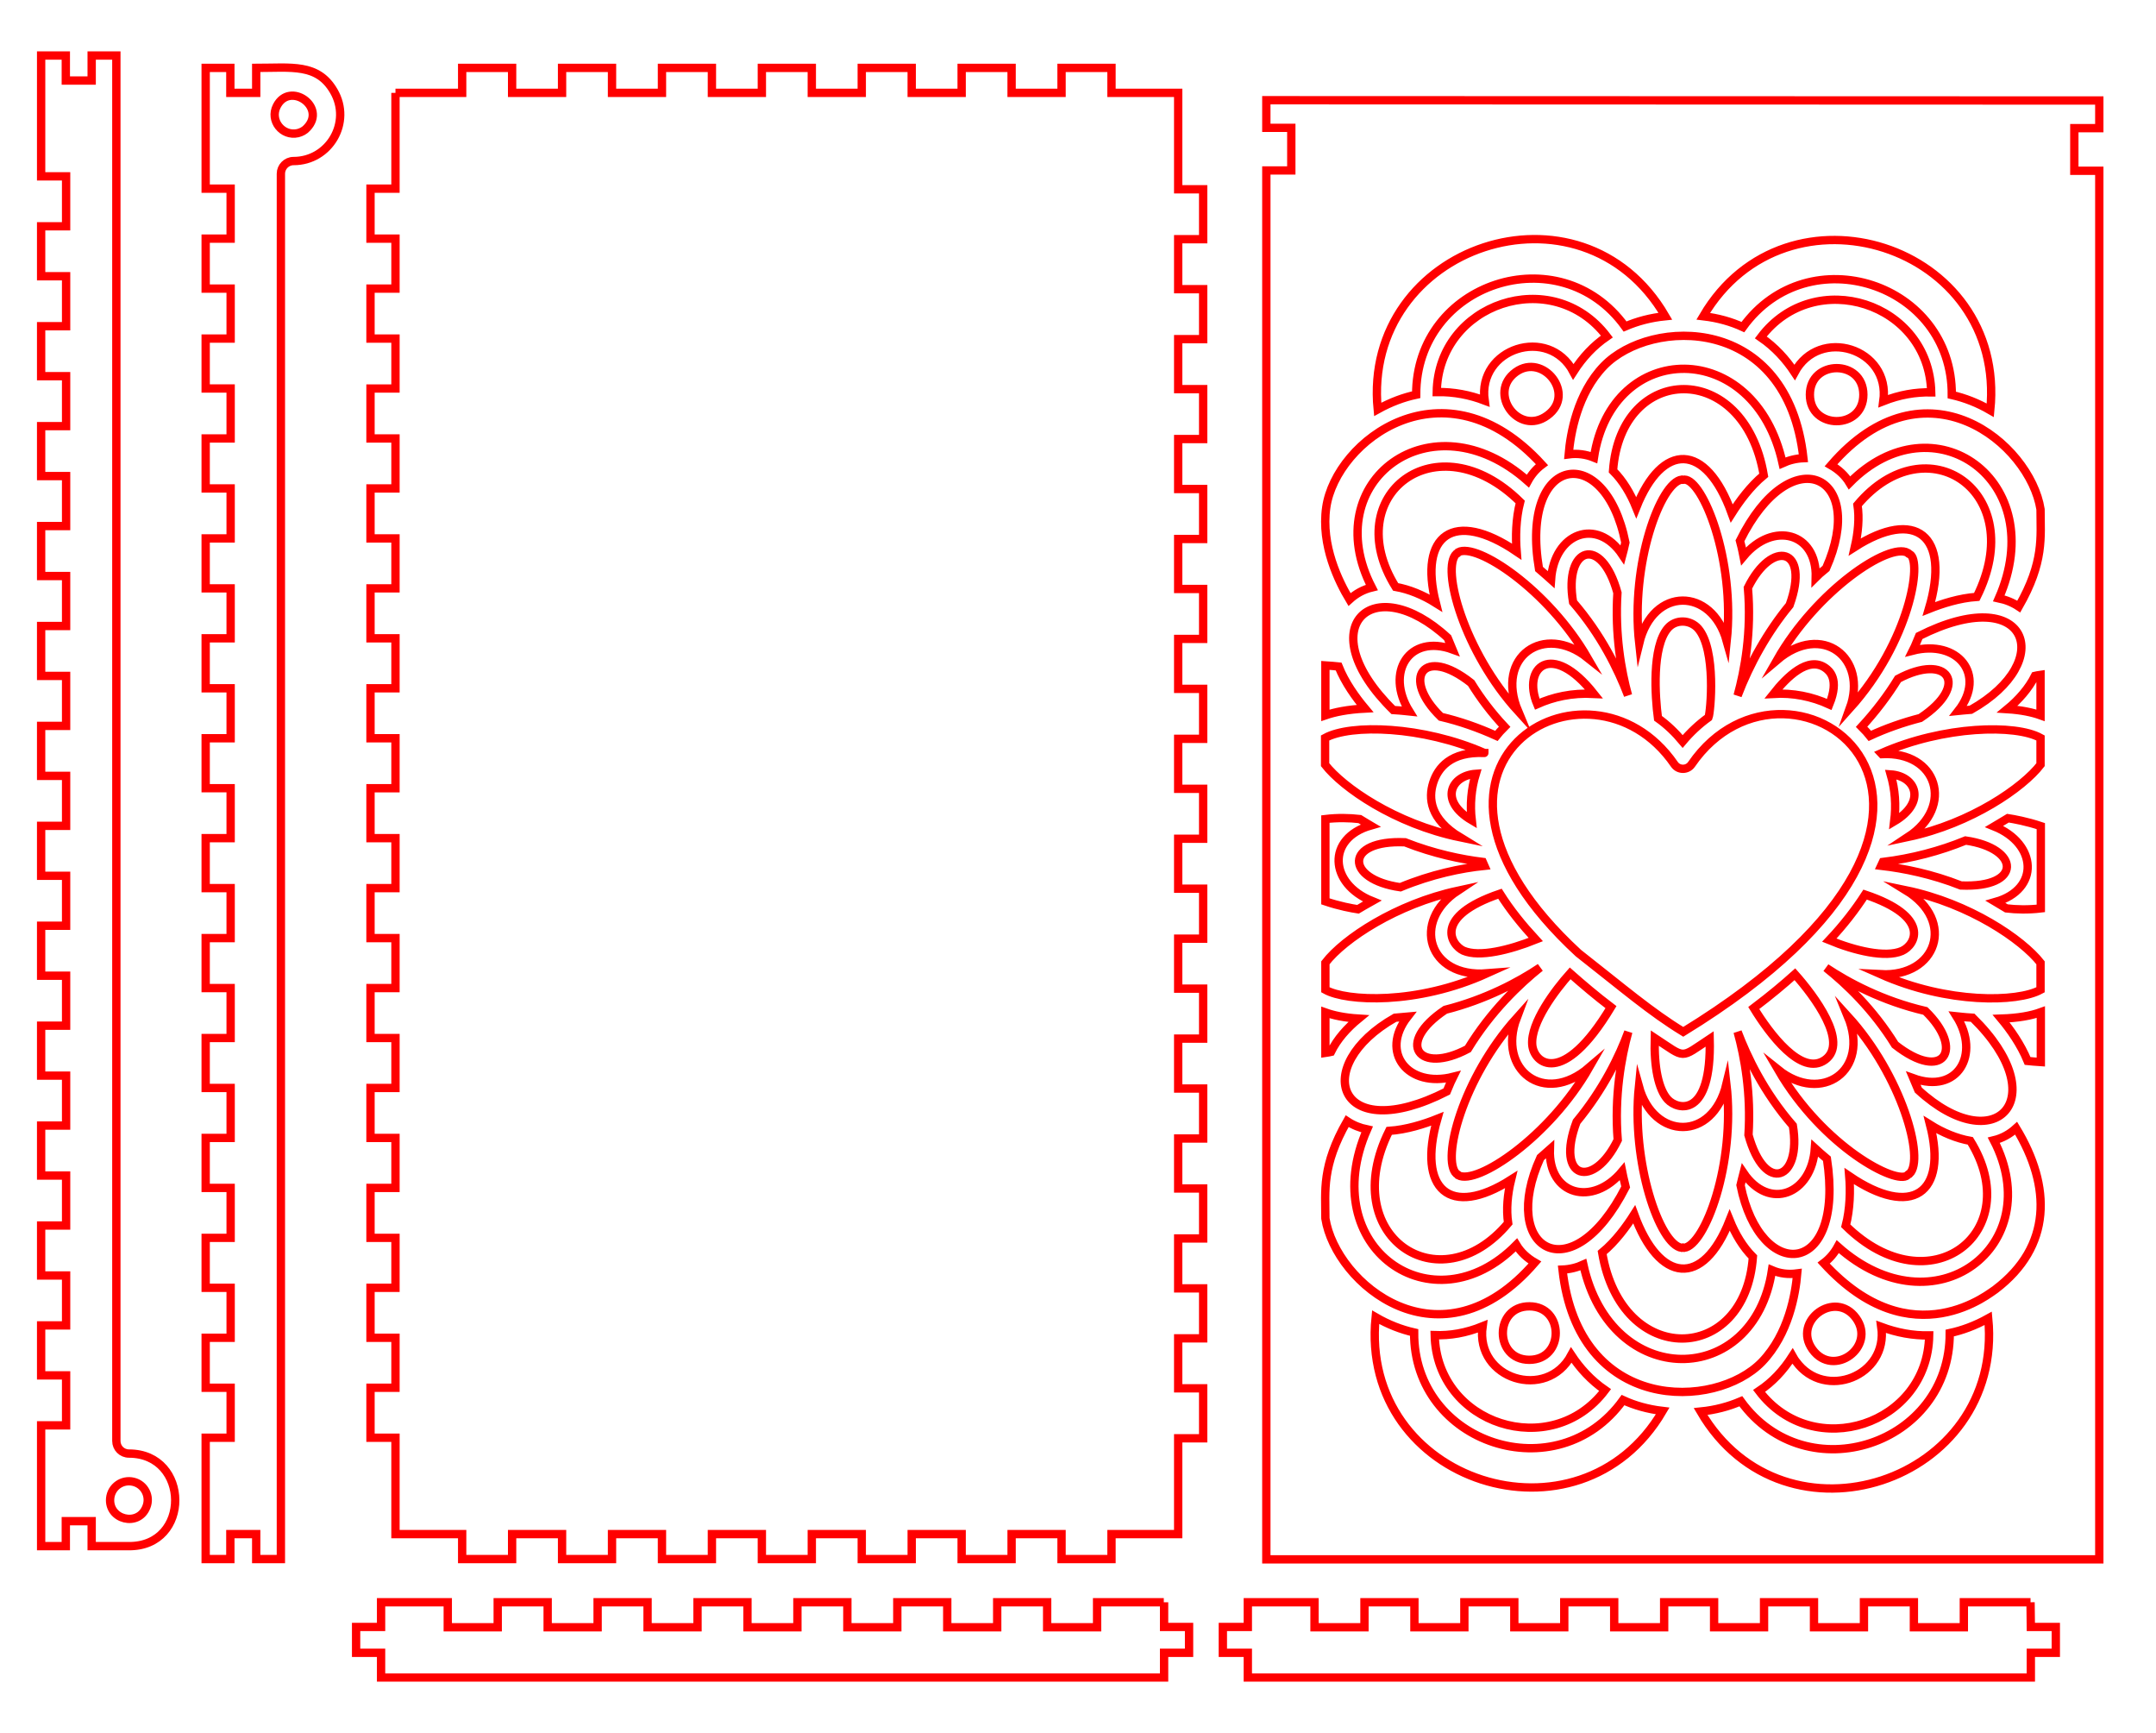 <?xml version="1.0" encoding="utf-8"?>
<!-- Generator: Adobe Illustrator 28.3.0, SVG Export Plug-In . SVG Version: 6.00 Build 0)  -->
<svg version="1.1" id="Слой_1" xmlns="http://www.w3.org/2000/svg" xmlns:xlink="http://www.w3.org/1999/xlink" x="0px" y="0px"
	 viewBox="0 0 733.8 589.6" style="enable-background:new 0 0 733.8 589.6;" xml:space="preserve">
<style type="text/css">
	.st0{fill:none;stroke:#FF0000;stroke-width:2.835;stroke-miterlimit:10;}
</style>
<path class="st0" d="M43.9,494.6c-2.4,0-4.3-1.9-4.3-4.3c0-2.7,0-458.4,0-471.4h-8.4v8.5h-8.8v-8.5h-8.4v8.5V60h8.5v17h-8.5v17h8.5
	v17h-8.5v17h8.5v17h-8.5v17h8.5v17h-8.5v17h8.5v17h-8.5v17h8.5v17h-8.5v17h8.5v17h-8.5v17h8.5v17h-8.5v17h8.5v17h-8.5v17h8.5v17
	h-8.5v17h8.5v17h-8.5v17h8.5v17h-8.5v17h8.5v17h-8.5c0,17,0,26.3,0,41.1h8.4v-8.5h8.8v8.5c1,0,2.3,0,12.6,0
	C65.1,526.3,64.7,494.6,43.9,494.6z M37.5,509.8c0.4-3.9,4.1-6.5,7.9-5.6c3.8,0.9,5.9,5,4.4,8.6C47.1,519.7,36.8,517.1,37.5,509.8z"
	/>
<path class="st0" d="M87.2,530.5h8.4V522V59.1c0-2.3,1.9-4.3,4.3-4.3c12.2,0,19.9-13.2,13.7-23.8c-5.5-9.5-14.4-7.9-26.4-7.9v8.5
	h-8.8v-8.5h-8.4c0,14.9,0,24.1,0,41.1h8.5v17h-8.5v17h8.5v17h-8.5v17h8.5v17h-8.5v17h8.5v17h-8.5v17h8.5v17h-8.5v17h8.5v17h-8.5v17
	h8.5v17h-8.5v17h8.5v17h-8.5v17h8.5v17h-8.5v17h8.5v17h-8.5v17h8.5v17h-8.5v17h8.5v17h-8.5v17h8.5v17h-8.5V522v8.5h8.4V522h8.8
	C87.2,522,87.2,530.5,87.2,530.5z M94.2,36.1c4.4-8.6,17.1,0.3,10.3,7.4c-0.8,0.9-1.9,1.5-3.1,1.8C96.1,46.5,91.7,41,94.2,36.1z"/>
<path class="st0" d="M134.6,31.6v32.6h-8.5v17h8.5v17h-8.5v17h8.5v17h-8.5v17h8.5v17h-8.5v17h8.5v17h-8.5v17h8.5v17h-8.5v17h8.5v17
	h-8.5v17h8.5v17h-8.5v17h8.5v17h-8.5v17h8.5v17h-8.5v17h8.5v17h-8.5v17h8.5v17h-8.5v17h8.5v17h-8.5v17h8.5V522h22.7v8.5h17V522h17
	v8.5h17V522h17v8.5h17V522h17v8.5h17V522h17v8.5h17V522h17v8.5h17V522h17v8.5h17V522H401v-32.6h8.5v-17H401v-17h8.5v-17H401v-17h8.5
	v-17H401v-17h8.5v-17H401v-17h8.5v-17H401v-17h8.5v-17H401v-17h8.5v-17H401v-17h8.5v-17H401v-17h8.5v-17H401v-17h8.5v-17H401v-17
	h8.5v-17H401v-17h8.5v-17H401v-17h8.5v-17H401V31.6h-22.7v-8.5h-17v8.5h-17v-8.5h-17v8.5h-17v-8.5h-17v8.5h-17v-8.5h-17v8.5h-17
	v-8.5h-17v8.5h-17v-8.5h-17v8.5h-17v-8.5h-17v8.5H134.6"/>
<path class="st0" d="M396.1,545.2h-22.7v8.5h-17v-8.5h-17v8.5h-17v-8.5h-17v8.5h-17v-8.5h-17v8.5h-17v-8.5h-17v8.5h-17v-8.5h-17v8.5
	h-17v-8.5h-17v8.5h-17v-8.5h-22.7v8.4h-8.5v8.8h8.5v8.4h266.5v-8.4h8.5v-8.8h-8.5V545.2"/>
<path class="st0" d="M691.1,545.2h-22.7v8.5h-17v-8.5h-17v8.5h-17v-8.5h-17v8.5h-17v-8.5h-17v8.5h-17v-8.5h-17v8.5h-17v-8.5h-17v8.5
	h-17v-8.5h-17v8.5h-17v-8.5h-22.7v8.4h-8.5v8.8h8.5v8.4h266.5v-8.4h8.5v-8.8h-8.5L691.1,545.2"/>
<path class="st0" d="M714.5,43.6v-9.4l-283.5-0.1v9.4h8.5V58h-8.5v472.6h283.5V58.1H706V43.6H714.5z M679.2,438.7
	c-1.2,0.6-28.3,24.1-58.5-8.9c2-1.5,3.6-3.4,4.8-5.6c33,29.4,71.6-0.4,53.1-36.2c2.9-0.7,5.4-2.1,7.6-4.1
	C698.3,403.8,698.3,424.2,679.2,438.7z M531.8,432c2.5-0.1,4.9-0.7,7.1-1.7c9.4,42.8,58.1,42.2,64.2,1.9c2.8,1.2,5.6,1.5,8.6,1.1
	c-0.6,7-2.9,20.6-12,30.1C583.7,479.9,537.2,481,531.8,432z M504.6,451.3c-2.5,18,21.8,25.5,30.2,9.8c2.9,4.4,6.7,8.6,11.5,11.9
	c-18.3,24.3-57.3,11.8-58-18.7C493.5,454.5,498.9,453.6,504.6,451.3z M524.8,158.1c-2,1.5-3.6,3.4-4.8,5.6
	c-32.7-29.1-71.8,0-53.1,36.2c-2.9,0.7-5.4,2.1-7.6,4.1c-3.6-6-9.8-18.4-7.9-31.4C454.7,149.9,491.6,121.7,524.8,158.1z
	 M613.8,155.9c-2.5,0.1-4.9,0.7-7.1,1.7c-9.4-42.8-58.1-42.2-64.2-1.9c-2.7-1.1-5.6-1.5-8.6-1.1c0.6-7,2.9-20.7,12-30.1
	C561.9,108,608.4,106.9,613.8,155.9z M641,136.5c2.5-18-21.8-25.5-30.2-9.8c-2.9-4.4-6.7-8.6-11.5-11.9c18.3-24.3,57.3-11.8,58,18.7
	C651.9,133.4,646.6,134.3,641,136.5z M631.7,448.5c7,9.7-7.6,20.6-14.8,10.7C609.9,449.5,624.6,438.7,631.7,448.5z M592.4,403.3
	c0.4-1.5,0.6-2.7,1-4.2c8.8,13,23.2,7.3,24.3-8.4c1.2,1.1,2.3,2.1,4.1,3.6C628,434.7,599.1,436.8,592.4,403.3z M496.3,399.9
	c-0.3-0.4-0.1-0.3-0.6-0.5c-5.1-4.8,2-32.4,20.5-53c-6.6,17.5,9.2,30.1,24.7,16.8C527.4,386.8,502.7,403.4,496.3,399.9z
	 M526.6,141.4c-9.7,7.1-20.5-7.7-10.7-14.8C525.2,119.9,536.6,134.2,526.6,141.4z M553.2,184.6c-0.5,2.2-0.7,3.1-1,4.2
	c-8.7-13-23.2-7.4-24.3,8.4c-1-0.9-2-1.8-4.1-3.6C517.2,154.5,546.3,150,553.2,184.6z M681.1,346.6c5.9-0.2,10.2-1,13.5-2.2v17
	c-1.8-0.1-3.4-0.3-4.5-0.4C687.8,355.4,684.2,350.3,681.1,346.6z M694.5,336.8c-7.9,4.3-31.6,4.8-54.4-5.3c19,1,25.7-18.1,8.5-28.6
	c21.8,4.5,39.7,16.8,45.9,24.7V336.8z M605.2,364c14.7,11.8,31.4,0.4,23.7-18.2c18.4,20.2,26.3,48.7,21,53.6
	c-0.4,0.1-0.3,0.2-0.7,0.5C645.6,403.3,620.6,390.4,605.2,364z M595.1,386.2c0.9-14.1-1.3-26.5-3.7-35.1c3.2,8.4,8.9,20.5,18.8,31.9
	C613.3,401.5,600.7,406.5,595.1,386.2z M573.2,424.6c-0.5-0.2-0.3-0.2-0.8,0c-7.6-1-17.2-29.2-14.6-54.9c5,18.2,25.1,18.8,29.8-0.8
	C590.7,396.1,580.3,423.7,573.2,424.6z M540.3,223.8c-14.8-11.8-31.4-0.4-23.6,18.2c-18.4-20.2-26.3-48.7-21-53.6
	c0.5-0.2,0.3,0,0.6-0.5C502.6,184.5,526.9,200.7,540.3,223.8z M550.5,201.7c-0.9,14.2,1.3,26.6,3.6,34.9
	c-3.4-8.9-9.1-20.6-18.7-31.7C532.2,186.1,545,181.8,550.5,201.7z M669,286c18.7,2.7,19.3,16.2-1.6,15.3c-9.9-3.9-19.4-5.8-27.1-6.7
	c0.2-0.4,0.4-0.8,0.6-1.3C650.7,292.1,660.2,289.6,669,286z M567.6,374.1c-3.1-3.4-4.7-11-4.4-20.9c10.8,7.1,8.4,7.1,18.7,0.3
	C582.6,380.5,571,377.8,567.6,374.1z M537.2,324.3c-69.6-64.2,3.7-106.4,32.7-64.2c1.4,2,4.4,2,5.8,0c33.4-48.7,122.2,14.4-2.8,91
	C561.9,344.4,552.5,336.3,537.2,324.3z M542.5,236.1c-7.6-0.4-13.9,1.1-19.3,3.5C518,227.2,528,217.8,542.5,236.1z M581.5,244.1
	c-3.2,2.3-6.2,5.1-8.8,8.2c-2.5-3-5.3-5.7-8.4-7.9c-1-7.4-2.1-24.2,3.3-30.6c2.7-3.2,7.7-3,10.4,0.1
	C584.2,221.1,582.2,242.4,581.5,244.1z M629.6,241c6.2-17.1-9.4-29.5-24.8-16.4c13.5-23.7,38.1-40.1,44.5-36.5
	c0.2,0.3,0.3,0.3,0.7,0.5C654.3,190.8,650.1,218.2,629.6,241z M622.6,239.7c-5.9-2.7-12.4-4-19-3.6c4.5-5.7,11.8-13,17.7-8.8
	C622.5,228.2,626.2,230.9,622.6,239.7z M500.9,279.1c-11.2-6.6-7.1-15.2,1.4-15.8C500.7,268.5,500.3,273.9,500.9,279.1z
	 M610.9,331.5c6.6,7.4,18.4,23.2,10.3,29.1c-8.1,5.9-19.1-9.1-24.3-17.6C602.7,338.6,607,335,610.9,331.5z M634.8,304.4
	c22.4,7.5,17.3,17.1,12.5,19.2c-5.6,2.4-16-0.1-24.7-3.7C627.5,314.7,631.5,309.5,634.8,304.4z M644.7,279.5
	c0.7-5.6,0.3-10.8-1.2-16C652.2,264.1,655.7,273,644.7,279.5z M587.7,218.1c-5.1-18.3-25.1-18.6-29.8,0.8
	c-3-27.2,7.3-54.8,14.5-55.7c0.6,0.2,0.4,0,0.9,0C579.5,163.2,590.6,190.2,587.7,218.1z M512.1,247.3c-1.3,1.3-2,2.1-2.8,3.1
	c-6.2-2.8-12.5-5-18.9-6.5c-13.6-13.2-6-24.4,10.3-11.5C503.9,237.6,507.7,242.6,512.1,247.3z M505.2,256.2
	C505.2,256.3,505.2,256.3,505.2,256.2c-11.5-0.5-15.8,5.1-17.4,10.1c-1.7,5.3-1.1,12.4,9.1,18.6c-22.2-4.6-39.9-17-45.9-24.7v-9.1
	C459.7,246.3,484.2,247,505.2,256.2z M451.1,243.4v-17c1.8,0.1,3.4,0.3,4.5,0.4c2.2,5.5,5.9,10.6,9,14.3
	C458.7,241.4,454.3,242.3,451.1,243.4z M462.2,309.4c-2-0.3-6.4-1.1-11.1-2.7v-28c4.1-0.5,8.3-0.4,11.7,0c1.9,1.2,2.7,1.6,3.7,2.2
	c-15,4.3-14.2,19.8,0.5,25.7C465,307.7,463.6,308.6,462.2,309.4z M476.6,301.9c-18.9-2.7-19.1-16.2,1.6-15.3
	c9.9,3.9,19.2,5.8,26.5,6.7c0.2,0.4,0.4,0.8,0.6,1.3C497.4,295.4,487.2,297.5,476.6,301.9z M510.5,304.1c3.6,5.7,7.6,10.6,12.2,15.6
	c-9,3.6-19.2,6.1-24.6,3.8C493.9,321.6,487.6,311.9,510.5,304.1z M534.4,331.2c4.3,3.8,8.9,7.7,13.9,11.5
	c-16.5,27.4-26.3,19.1-26.8,12.8C520.9,348,529.3,336.9,534.4,331.2z M621.5,329.3c7.5,5,19.2,11.3,33.8,14.7
	c13.5,13.1,6.2,24.5-10.3,11.5C637.5,343.4,628.3,334.7,621.5,329.3z M682.9,309.1c-2-1.2-2.7-1.6-3.7-2.2
	c15.1-4.3,14.2-19.8-0.5-25.7c1-0.6,2.1-1.2,4.7-2.8c2,0.3,6.4,1.1,11.2,2.7v28C690.4,309.6,686.2,309.5,682.9,309.1z M692.6,230
	c0.5-0.1,1.1-0.3,1.9-0.4v13.8c-2.8-1-6.5-1.8-11.3-2.1C687.1,238.1,690.5,234.2,692.6,230z M694.5,251.1v9.1
	c-5.9,7.7-23.5,20-45.1,24.6c15.8-10.4,10-29.2-8.9-28.2c-0.1-0.1-0.1-0.2-0.2-0.3C661.6,246.9,686.1,246.4,694.5,251.1z
	 M653.6,244.3c-5.8,1.5-11.6,3.5-17.2,6.1c-0.8-1-1.4-1.7-2.8-3.1c4.7-5.1,8.9-10.6,12.4-16.3C662.8,222,670.8,232.9,653.6,244.3z
	 M609.1,205.9c-7.5,9.1-13.6,20-17.7,30.8c2.4-8.7,4.8-21.7,3.5-36.7C603.1,183.4,616.2,186.2,609.1,205.9z M556.9,172.7
	c-1.9-4.7-4.5-9.1-7.9-12.5c2.6-36.7,44.7-37.9,51.3,1.5c-4.6,3.8-8.3,8.9-10.9,13C580.6,150.3,565.7,150.5,556.9,172.7z
	 M516.2,187.7c-21.5-14.6-33.4-5.6-27.5,17.5c-4.3-2.7-9.1-4.7-13.7-5.5c-19.4-31.1,13.9-57,42.4-28.9
	C515.9,176.6,515.8,182.8,516.2,187.7z M492.7,217c0.9,2.3,1.3,3,1.7,4c-14.8-5.4-23,7.8-14.7,21.1c-1-0.1-2.2-0.3-5.5-0.5
	C445.6,213.5,467.1,193.4,492.7,217z M453,357.9c-0.5,0.1-1.1,0.3-1.9,0.4v-13.8c2.8,1,6.5,1.8,11.3,2.1
	C458.5,349.8,455.1,353.6,453,357.9z M451.1,336.8v-9.2c6.3-8.2,24.2-20,45-24.5c-15.7,10.4-10.1,29.7,10,28.1
	C482.2,342,458.3,340.8,451.1,336.8z M491.9,343.6c13.8-3.5,25-9.5,32.3-14.4c-7,5.6-16.8,14.9-24.6,27.7
	C482.9,365.8,474.7,355.1,491.9,343.6z M536.6,381.7c9.1-11,14.6-22.4,17.6-30.6c-2.4,8.7-4.8,21.8-3.6,36.8
	C542.4,404.8,529.2,401.4,536.6,381.7z M556.2,413.2c8.5,23.4,23.4,25.1,32.5,2c1.9,4.7,4.5,9.1,7.9,12.5
	c-2.6,36.6-44.7,37.9-51.3-1.5C549.9,422.4,553.6,417.3,556.2,413.2z M629.4,400.2c21.3,14.5,33.5,5.9,27.5-17.5
	c4.3,2.7,9.1,4.7,13.7,5.5c19.2,31-13.8,57-42.4,28.9C629.7,411.3,629.8,405,629.4,400.2z M652.9,370.9c-0.8-1.9-1.2-2.8-1.7-4
	c15.1,5.5,22.9-8.1,14.7-21.1c1,0.1,2.2,0.3,5.5,0.5C699.6,373.9,679,394.9,652.9,370.9z M670.8,241.5c-2.5,0.2-3.3,0.3-4.3,0.4
	c9.7-12.4-0.2-24.4-15.5-20.5c0.5-1,0.7-1.3,2.2-5C690,197.8,700.4,224.8,670.8,241.5z M672.8,203.1c-5.9,0.4-11.8,2.3-16.3,4.1
	c7.5-25.3-4.7-34.2-25.2-21.1c1.1-4.8,1.6-9.8,0.9-14.3C655.8,143.7,690.6,167.4,672.8,203.1z M621.5,193.4
	c-2.2,1.8-2.5,2.1-3.5,3.1c0.4-15.3-14.5-19.3-24.6-7.2c-0.2-1-0.4-2.3-1.2-5.3C609.5,149,635.7,161.4,621.5,193.4z M616,134.3
	c0-12,18.2-12.1,18.2,0C634.2,146.3,616,146.3,616,134.3z M535.5,126.5c-8.4-15.8-32.7-8-30.2,9.8c-5-1.9-10.4-3-16.3-2.9
	c0.5-30.2,39.3-43.4,57.9-18.9C542.4,117.6,538.7,121.5,535.5,126.5z M474.8,346.3c2-0.2,3.1-0.3,4.3-0.4
	c-9.6,12.3,0.2,24.4,15.5,20.5c-0.5,1-1,2.1-2.2,5C455.2,390.3,445.7,362.8,474.8,346.3z M472.8,384.8c5.9-0.4,11.9-2.3,16.4-4.1
	c-6.9,24,4.2,34,25.1,20.7c-1.2,4.9-1.7,10.1-1,14.8C489.8,444.2,455,420.5,472.8,384.8z M524.3,393.9c1.3-1.1,2.2-1.9,3.2-2.8
	c-0.5,15.6,14.5,19.6,24.6,7.5c0.2,1,0.4,2.1,1.2,5.3C534.8,440.2,510.1,425.1,524.3,393.9z M520.5,444.5c12,0,12,18.2,0,18.2
	C508.5,462.7,508.5,444.5,520.5,444.5z M610.1,461.4c0.4,0.7,0.7,1.3,1.2,1.9h0c9.8,13.4,31.4,4.9,29-11.8c5.4,2,10.8,3,16.3,2.9
	c-0.5,30.4-39.4,43.3-57.9,18.9C603.2,470.3,606.9,466.4,610.1,461.4z M694.5,173.3c0,9.5,1.3,17.9-7.4,33.1
	c-2.1-1.4-4.4-2.3-6.8-2.8c17.6-40.1-22.2-68.3-50.8-39.3c-1.5-2.5-3.7-4.5-6.3-6C655.3,121.1,691,151,694.5,173.3z M677.4,139.6
	c-4.3-2.5-8.7-4.2-13.1-5.2c0.2-38-48.8-54-71.1-23.1c-3.9-1.8-8.4-3.1-13.5-3.7C608,59.4,683.1,83.2,677.4,139.6z M566.8,107.6
	c-5,0.5-9.5,1.7-13.7,3.5c-22.3-30.9-71.2-14.9-71.1,23.2c-4.2,0.9-8.6,2.5-13.1,5C463.5,83.6,538.2,58.5,566.8,107.6z M451.1,414.6
	c0-9.4-1.3-17.9,7.4-33.1c2.1,1.4,4.4,2.3,6.8,2.8c-17.6,40.2,22.3,68.2,50.8,39.3c1.5,2.5,3.7,4.5,6.3,6
	C490.3,466.8,454.6,436.8,451.1,414.6z M468.2,448.2c4.3,2.5,8.7,4.2,13.1,5.2c-0.2,38,48.8,54,71.1,23c3.9,1.8,8.4,3.1,13.5,3.7
	C537.6,528.5,462.5,504.6,468.2,448.2z M578.8,480.3c5-0.5,9.5-1.7,13.7-3.5c22.4,31,71.2,14.8,71.1-23.2c4.2-0.9,8.6-2.5,13.1-5
	C682.1,504.3,607.4,529.3,578.8,480.3z"/>
</svg>
